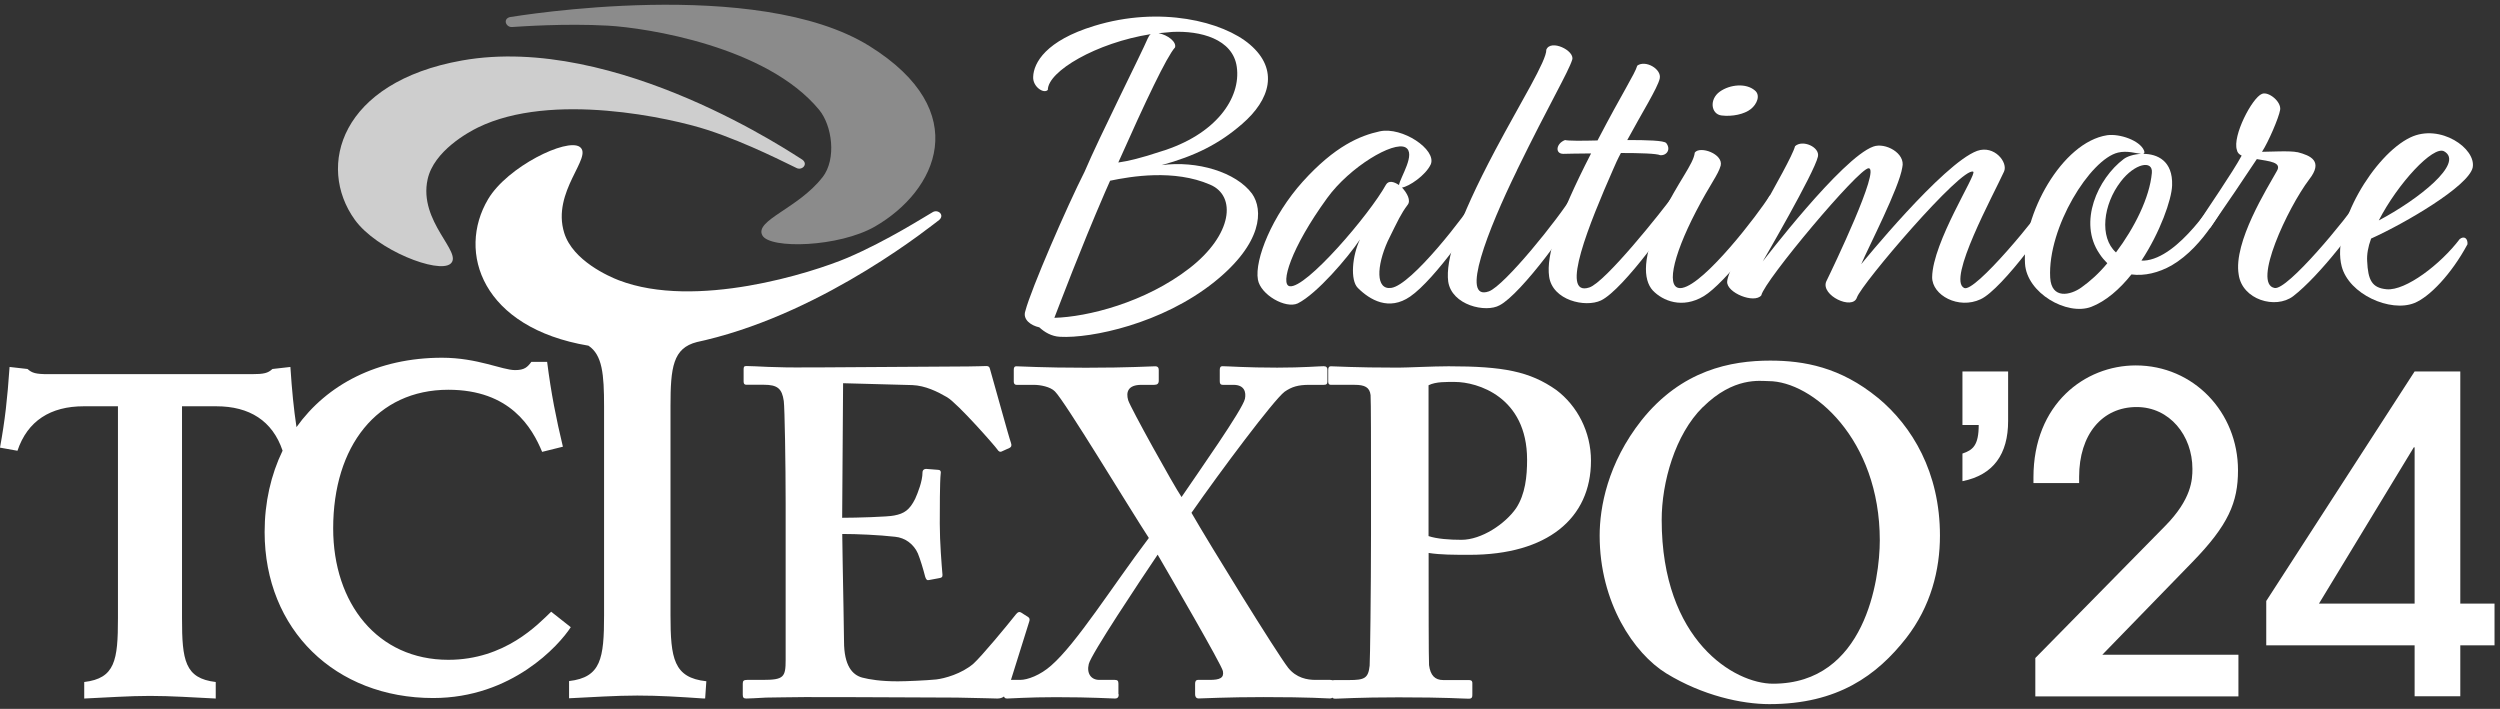 <svg width="328" height="93" viewBox="0 0 328 93" fill="none" xmlns="http://www.w3.org/2000/svg">
<rect x="0" y="0" width="328" height="93" fill="#333333" stroke="none"/>
<g clip-path="url(#clip0_6594_70070)">
<path d="M72.318 80.252C70.617 81.886 66.27 86.567 58.821 86.567C49.538 86.567 43.713 79.174 43.713 69.324C43.713 58.54 49.461 51.136 58.821 51.136C66.937 51.136 69.805 56.094 71.128 59.285L73.852 58.607C72.974 54.938 72.307 51.614 71.784 47.478H69.716C69.205 48.157 68.827 48.557 67.582 48.557C65.892 48.557 62.635 46.934 57.999 46.934C49.55 46.934 42.901 50.435 38.899 56.039C38.532 53.582 38.31 51.314 38.099 48.145L35.742 48.412C35.153 48.957 34.63 49.09 33.018 49.09H6.337C4.714 49.09 4.202 48.946 3.613 48.412L1.256 48.145C0.956 52.414 0.667 55.06 0 58.729L2.29 59.14C3.613 55.205 6.637 53.304 10.984 53.304H15.475V81.13C15.475 86.622 15.108 89.001 11.051 89.479V91.647C13.997 91.514 16.943 91.303 19.678 91.303C22.412 91.303 25.358 91.503 28.305 91.647V89.479C24.247 89.001 23.88 86.633 23.88 81.13V53.304H28.382C32.729 53.304 35.753 55.205 37.076 59.129C35.553 62.275 34.719 65.888 34.719 69.802C34.719 82.62 44.002 91.581 56.831 91.581C67.148 91.581 73.352 84.666 74.886 82.287L72.307 80.252H72.318Z" fill="white"/>
<path d="M92.672 89.379C88.381 88.923 87.969 86.388 87.969 80.696V53.325C87.969 48.178 88.292 45.677 91.438 44.876C91.627 44.832 92.561 44.62 92.561 44.62C108.592 40.796 122.644 29.256 123.211 28.867C123.989 28.2 123.044 27.389 122.333 27.856C121.421 28.367 116.407 31.591 111.205 33.814C106.524 35.804 91.26 40.64 81.188 36.772C79.909 36.282 75.162 34.203 74.028 30.568C72.327 25.132 77.875 20.563 76.063 19.273C74.373 18.072 66.58 21.863 64.045 26.121C59.887 33.114 63.3 43.02 77.208 45.354C79.031 46.577 79.254 49.09 79.254 53.325V80.696C79.254 86.399 78.864 88.867 74.662 89.356V91.613C77.719 91.469 80.777 91.257 83.612 91.257C86.446 91.257 89.126 91.424 92.205 91.635C92.316 91.635 92.416 91.635 92.516 91.635" fill="white"/>
<path d="M56.105 23.519C56.917 19.806 61.475 17.327 62.709 16.726C72.403 11.99 88.034 15.481 92.87 17.06C98.251 18.828 103.52 21.596 104.476 22.029C105.21 22.43 106.088 21.54 105.255 20.94C104.499 20.517 80.908 4.331 60.63 7.933C44.666 10.768 41.508 21.807 46.544 28.822C49.435 32.835 57.528 35.948 59.107 34.603C60.808 33.158 54.871 29.089 56.105 23.519Z" fill="white" fill-opacity="0.76"/>
<path d="M107.913 23.265C109.792 20.842 109.17 16.45 107.458 14.394C100.587 6.078 84.845 3.654 79.764 3.365C74.106 3.054 68.28 3.476 67.235 3.543C66.402 3.643 65.912 2.498 66.902 2.242C67.758 2.12 99.309 -3.172 114.095 6.056C127.847 14.638 122.9 25.033 114.806 29.713C110.081 32.437 100.999 32.704 100.02 30.881C98.964 28.913 104.734 27.345 107.902 23.265" fill="white" fill-opacity="0.43"/>
<path d="M136.342 42.943C135.263 42.709 134.129 41.92 134.53 40.786C135.263 37.951 139.977 27.112 142.3 22.521C144.224 17.985 149.794 6.923 150.583 5.044C150.694 4.822 150.805 4.588 150.983 4.477C143.835 5.611 137.476 9.358 137.476 11.792C136.964 12.359 135.486 11.392 135.552 10.091C135.608 8.224 137.253 5.322 143.557 3.399C152.239 0.731 160.466 2.832 163.979 5.834C167.837 9.124 166.647 13.093 162.956 16.273C159.888 18.941 156.72 20.475 152.406 21.665C157.053 21.042 162.167 22.576 164.268 25.411C165.747 27.512 165.691 31.881 159.332 36.984C152.462 42.487 143.157 44.41 139.076 44.188C137.943 44.133 137.031 43.566 136.353 42.943M138.332 41.698C142.645 41.587 150.249 39.708 156.086 35.172C161.7 30.803 162.267 25.7 158.754 24.221C154.04 22.176 148.371 23.143 145.647 23.71L144.969 25.244C141.567 33.126 139.243 39.374 138.332 41.698ZM146.725 21.32C147.97 21.153 149.849 20.697 152.228 19.897C159.543 17.685 162.834 12.86 162.267 8.78C161.756 5.089 157.442 4.01 153.818 4.188L152.006 4.355C153.195 4.577 154.385 5.489 154.163 6.223C153.084 7.412 150.305 13.26 146.725 21.309" fill="white"/>
<path d="M183.948 24.61C184.626 25.344 185.137 26.311 184.681 26.878C183.825 28.012 183.436 28.868 182.069 31.647C180.59 34.938 180.479 38.062 182.525 37.773C185.193 37.428 192.341 28.123 193.697 25.855C194.153 25.399 194.943 25.744 194.998 26.366C193.809 28.634 188.306 36.639 185.015 38.907C182.236 40.83 179.734 39.362 178.144 37.773C177.122 36.75 177.411 33.515 178.433 31.414C176.844 33.793 172.764 38.562 170.262 39.807C168.672 40.541 165.382 38.673 165.037 36.683C164.581 34.071 166.905 28.29 170.94 23.809C175.143 19.162 178.433 17.795 181.035 17.228C183.981 16.605 188.472 19.607 187.727 21.541C187.049 23.02 184.837 24.488 183.925 24.61M183.547 24.276C183.714 23.254 185.815 20.141 184.403 19.34C182.814 18.484 177.088 21.897 174.131 25.977C169.306 32.614 167.95 37.328 169.195 37.55C171.296 37.951 179.69 28.134 181.846 24.221C182.191 23.654 182.869 23.82 183.547 24.276Z" fill="white"/>
<path d="M199.03 22.342C195.172 30.224 191.537 39.584 195.339 38.228C197.384 37.495 204.477 28.701 206.401 25.521C207.134 24.665 207.646 25.81 207.534 26.377C206.567 29.101 199.53 38.628 196.751 40.051C194.939 41.074 190.458 40.051 190.003 36.928C189.658 34.148 191.137 29.212 196.184 19.685C199.53 13.381 202.932 7.945 202.876 6.522C203.443 5.099 206.623 6.633 206.278 7.822C205.767 9.468 203.277 13.615 199.019 22.342" fill="white"/>
<path d="M213.508 18.373C216.065 18.373 218.333 18.428 218.611 18.773C219.233 19.562 218.722 20.419 217.821 20.363C217.366 20.141 215.153 20.074 212.663 20.074C212.263 20.808 211.929 21.552 211.64 22.231C208.572 29.212 204.547 39.029 208.516 37.717C210.617 37.039 217.988 27.789 219.634 25.521C220.145 25.121 221.057 25.41 220.767 26.366C219.8 28.467 212.997 37.995 210.05 39.418C208.005 40.385 203.691 39.418 203.247 36.294C202.846 33.515 204.381 28.634 208.75 20.13C206.938 20.13 205.515 20.185 205.114 20.185C203.98 20.185 204.147 18.818 205.337 18.373C205.737 18.484 207.493 18.484 209.595 18.428C212.941 12.014 214.475 9.746 214.809 8.612C215.887 7.823 218.044 9.068 217.755 10.313C217.466 11.558 215.431 14.793 213.497 18.373" fill="white"/>
<path d="M225.757 21.719C225.413 22.965 224.401 24.098 222.522 27.734C219.343 33.859 218.498 38.173 220.71 37.773C223.712 37.206 230.693 28.067 232.172 25.688C232.961 25.232 233.417 25.91 233.417 26.366C232.227 29.657 226.269 37.206 223.545 38.851C220.71 40.552 218.153 39.474 216.852 38.117C215.552 36.694 215.429 33.637 217.986 28.356C220.199 23.765 222.189 21.553 222.355 20.018C223.033 19.107 226.102 20.185 225.757 21.719ZM225.635 12.025C226.991 11.058 229.092 10.891 230.226 11.858C231.016 12.481 230.515 13.67 229.715 14.304C228.87 14.982 227.28 15.327 225.857 15.149C224.501 14.982 224.212 13.048 225.635 12.025Z" fill="white"/>
<path d="M231.262 34.314C231.262 34.314 241.646 20.696 245.781 19.228C247.315 18.661 250.039 20.084 249.583 21.952C249.183 24.62 245.159 32.391 244.192 34.659C244.192 34.659 254.92 21.441 259.4 19.795C261.668 18.995 263.491 21.329 262.924 22.519C261.557 25.532 255.431 36.705 257.699 37.783C259.066 38.461 267.46 28.311 269.161 25.532C269.839 24.798 270.584 25.821 270.295 26.388C269.617 28.433 262.691 37.961 259.856 39.262C256.965 40.618 253.497 38.75 253.497 36.371C253.552 31.78 259.4 22.808 258.889 22.53C257.41 21.796 244.192 37.283 243.625 39.039C243.058 40.74 238.855 38.75 239.6 36.938C240.512 35.07 246.749 22.074 245.159 22.074C243.858 22.074 231.485 36.827 231.084 38.75C230.173 39.884 226.493 38.406 226.604 36.938C226.715 34.615 234.886 21.563 235.509 19.184C236.476 18.272 238.8 19.295 238.511 20.551C238.055 22.652 231.251 34.337 231.251 34.337" fill="white"/>
<path d="M281.179 20.186C283.047 20.186 285.092 21.097 284.981 24.321C284.926 26.189 283.392 30.502 280.957 34.193H281.301C285.893 33.904 290.718 25.967 291.34 25.122C291.796 24.388 292.641 24.721 292.419 25.855C291.852 26.767 289.295 32.27 284.926 34.816C283.225 35.783 281.346 36.239 279.645 36.005C278.111 37.929 276.299 39.519 274.364 40.263C271.185 41.453 265.915 38.451 265.682 34.594C265.282 28.235 270.507 18.651 276.465 17.74C278.111 17.517 280.723 18.418 281.29 19.73C281.402 20.019 281.346 20.13 281.179 20.186ZM280.901 20.186C280.279 20.13 279.089 19.73 277.889 20.019C274.253 20.875 268.639 29.835 268.984 36.417C269.15 39.307 271.652 38.74 273.075 37.718C274.209 36.917 275.398 35.85 276.477 34.538C276.132 34.193 275.743 33.749 275.454 33.293C272.619 29.157 275.231 23.421 278.633 20.864C279.089 20.519 279.934 20.241 280.901 20.186ZM277.611 33.126C280.045 29.891 282.035 25.922 282.324 22.687C282.491 20.93 280.056 21.442 278.244 23.821C275.921 26.834 275.409 31.136 277.622 33.126" fill="white"/>
<path d="M301.433 19.962C303.189 20.418 304.835 21.151 302.967 23.541C300.132 27.288 295.474 37.271 298.431 37.783C300.076 38.127 307.792 28.822 309.715 25.865C310.115 25.52 311.127 25.465 311.016 26.376C309.771 29.211 304.268 36.248 300.866 38.861C298.542 40.618 294.173 39.317 293.717 36.026C292.984 31.768 297.519 24.62 298.709 22.463C299.443 21.274 297.742 21.162 296.096 20.873C294.673 23.03 292.072 26.888 290.026 29.834C289.348 30.456 288.214 29.89 288.492 29.156C289.571 27.455 292.917 22.63 294.106 20.418C293.762 20.251 293.539 20.017 293.484 19.684C292.861 17.872 295.474 12.813 296.775 12.313C297.631 11.968 299.332 13.336 299.154 14.414C298.987 15.437 297.62 18.617 296.775 19.917C297.686 19.917 300.521 19.75 301.422 19.973" fill="white"/>
<path d="M311.084 31.314C310.684 32.392 310.517 33.415 310.572 34.26C310.684 36.75 311.195 37.773 313.129 37.951C315.631 38.173 320.222 34.66 322.712 31.369C323.279 30.913 323.791 31.258 323.735 32.047C321.634 35.961 318.744 38.973 316.754 39.763C313.63 41.008 308.182 38.629 307.226 34.938C305.859 29.657 311.484 20.296 316.242 18.029C320.156 16.161 324.925 19.507 324.413 21.997C323.846 24.432 315.62 29.257 311.084 31.302M312.096 28.923C317.254 26.2 323.38 21.375 320.667 19.852C319.244 19.062 314.597 24.054 312.096 28.923Z" fill="white"/>
<path d="M110.558 73.759C110.614 77.061 110.736 83.042 110.736 84.142C110.736 87.322 111.815 88.545 113.127 88.901C114.083 89.145 115.517 89.39 117.796 89.39C118.874 89.39 121.631 89.267 122.821 89.145C123.899 89.023 126.167 88.412 127.723 87.066C128.802 86.088 132.148 82.052 133.293 80.596C133.538 80.296 133.716 80.229 133.949 80.352L134.905 80.963C135.083 81.085 135.139 81.274 135.028 81.574L132.159 90.735C131.981 91.28 131.559 91.647 130.847 91.647C130.547 91.647 129.235 91.591 125.522 91.524C121.754 91.524 115.583 91.458 105.589 91.458C103.377 91.458 101.754 91.524 100.497 91.524C99.297 91.58 98.463 91.647 97.929 91.647C97.573 91.647 97.451 91.524 97.451 91.157V89.69C97.451 89.323 97.573 89.201 98.052 89.201H100.086C102.843 89.201 103.077 88.834 103.077 86.577V66.055C103.077 61.052 102.954 53.47 102.832 52.614C102.598 50.968 101.998 50.479 100.197 50.479H97.918C97.674 50.479 97.562 50.357 97.562 50.046V48.456C97.562 48.145 97.618 48.023 97.918 48.023C99.23 48.023 101.387 48.267 106.301 48.2H107.979C110.614 48.2 124.377 48.078 127.012 48.078C127.968 48.078 129.102 48.023 129.402 48.023C129.702 48.023 129.825 48.145 129.88 48.389C130.125 49.179 132.393 57.483 132.637 58.095C132.76 58.462 132.693 58.639 132.459 58.762L131.381 59.251C131.203 59.318 131.025 59.251 130.836 58.951C130.603 58.584 125.689 52.97 124.255 52.114C122.999 51.38 121.387 50.59 119.708 50.524L110.614 50.279L110.492 67.933C112.282 67.933 116.595 67.811 117.318 67.633C118.63 67.389 119.352 66.9 120.075 65.432C120.431 64.643 121.031 63.109 121.031 62.008C121.031 61.641 121.275 61.519 121.509 61.519L123.065 61.641C123.299 61.641 123.488 61.763 123.421 62.13C123.299 63.109 123.299 67.144 123.299 68.723C123.299 71.169 123.543 74.093 123.655 75.438C123.655 75.738 123.532 75.805 123.177 75.86L121.865 76.105C121.631 76.16 121.509 76.049 121.387 75.682C121.142 74.704 120.731 73.359 120.431 72.625C119.897 71.402 118.752 70.546 117.44 70.424C115.283 70.179 112.415 70.057 110.503 70.057L110.558 73.726V73.759Z" fill="white"/>
<path d="M146.781 91.103C146.781 91.47 146.604 91.648 146.303 91.648C145.703 91.648 143.313 91.47 138.521 91.47C134.93 91.47 132.596 91.648 132.118 91.648C131.818 91.648 131.695 91.47 131.695 91.159V89.691C131.695 89.391 131.818 89.202 132.173 89.202H133.852C134.808 89.202 136.487 88.591 137.921 87.312C141.278 84.377 145.937 76.929 150.728 70.581C148.093 66.545 139.711 52.626 138.399 51.348C137.799 50.736 136.487 50.492 135.642 50.492H133.363C133.118 50.492 133.007 50.314 133.007 50.069V48.546C133.007 48.246 133.063 48.057 133.363 48.057C133.963 48.057 136.72 48.246 142.457 48.246C148.193 48.246 150.95 48.057 151.551 48.057C151.907 48.057 152.029 48.246 152.029 48.546V49.947C152.029 50.314 151.851 50.492 151.428 50.492H149.75C147.96 50.492 147.715 51.47 148.015 52.504C148.316 53.482 153.941 63.621 155.019 65.211C157.176 62.031 163.035 53.727 163.335 52.326C163.513 51.47 163.279 50.492 161.834 50.492H160.456C160.1 50.492 160.033 50.314 160.033 50.002V48.535C160.033 48.168 160.156 48.046 160.389 48.046C161.112 48.046 163.502 48.235 167.571 48.235C170.928 48.235 173.074 48.046 173.674 48.046C174.03 48.046 174.152 48.235 174.152 48.48V50.069C174.152 50.369 174.03 50.492 173.674 50.492H171.762C170.328 50.492 169.483 50.736 168.527 51.403C167.093 52.504 160.144 61.787 156.32 67.279C158.71 71.437 167.448 85.6 169.005 87.612C170.083 88.957 171.517 89.202 172.596 89.202H174.508C174.864 89.202 174.986 89.324 174.986 89.624V91.092C174.986 91.392 174.864 91.637 174.452 91.637C173.974 91.637 171.995 91.459 165.77 91.459C160.978 91.459 157.754 91.637 157.276 91.637C156.92 91.637 156.798 91.392 156.798 91.092V89.691C156.798 89.391 156.92 89.202 157.154 89.202H158.71C160.022 89.202 160.622 88.957 160.445 88.046C160.267 87.19 153.441 75.461 151.884 72.771C149.494 76.317 143.146 85.845 142.846 87.123C142.546 88.346 143.146 89.202 144.224 89.202H146.259C146.615 89.202 146.737 89.324 146.737 89.691V91.092L146.781 91.103Z" fill="white"/>
<path d="M179.876 63.008C179.876 58.973 179.876 52.503 179.82 51.836C179.698 50.802 179.042 50.49 177.73 50.49H174.617C174.373 50.49 174.262 50.368 174.262 50.068V48.545C174.262 48.178 174.384 48.056 174.617 48.056C175.34 48.056 177.486 48.233 183.478 48.233C184.556 48.233 188.025 48.056 190.059 48.056C197.241 48.056 200.71 48.723 204.189 51.169C206.946 53.247 208.736 56.66 208.736 60.451C208.736 68.022 202.989 72.792 192.816 72.792C190.782 72.792 188.981 72.792 187.436 72.547V75.237C187.436 78.172 187.436 86.477 187.491 87.266C187.669 88.612 188.269 89.223 189.348 89.223H192.694C193.172 89.223 193.172 89.468 193.172 89.656V91.057C193.172 91.424 193.172 91.669 192.694 91.669C191.86 91.669 189.937 91.491 183.478 91.491C178.208 91.491 175.818 91.669 175.218 91.669C174.74 91.669 174.74 91.424 174.74 91.235V89.712C174.74 89.345 174.74 89.223 175.096 89.223H177.008C179.042 89.223 179.52 88.978 179.698 87.333C179.754 86.722 179.876 77.194 179.876 70.112V63.031V63.008ZM187.425 70.335C188.503 70.701 190.182 70.824 191.738 70.824C194.373 70.824 197.486 68.745 198.92 66.666C200.12 64.832 200.354 62.508 200.354 60.318C200.354 52.013 193.773 50.112 190.893 50.112C189.815 50.112 188.381 50.057 187.425 50.546V70.335Z" fill="white"/>
<path d="M246.384 52.192C250.875 55.916 254.522 61.964 254.522 70.269C254.522 74.793 253.321 79.552 250.097 83.71C246.262 88.601 241.115 92.381 232.143 92.381C228.552 92.381 223.405 91.28 218.613 88.345C214.366 85.722 209.875 79.062 209.875 70.269C209.875 66.6 210.898 60.797 215.378 55.127C220.648 48.534 227.107 47.312 232.254 47.312C236.679 47.312 241.47 48.168 246.373 52.192M223.405 53.415C219.758 57.017 218.013 63.309 218.013 68.201C218.013 84.076 227.585 89.702 232.621 89.702C244.717 89.702 246.629 76.016 246.629 70.891C246.629 57.573 237.768 50.002 232.021 50.002C230.942 50.002 227.474 49.391 223.405 53.426" fill="white"/>
<path d="M257.473 59.506C258.851 59.05 259.607 58.416 259.607 55.76H257.473V48.733H263.465V55.237C263.465 59.55 261.564 62.319 257.473 63.13V59.506Z" fill="white"/>
<path d="M267.034 91.346V86.332L284.076 69C287.534 65.487 287.645 62.953 287.645 61.519C287.645 57.138 284.655 53.403 280.33 53.403C275.783 53.403 272.781 57.027 272.781 62.563V63.375H266.789V62.63C266.789 53.014 273.526 47.944 280.208 47.944C287.812 47.944 293.626 54.103 293.626 61.708C293.626 65.91 292.359 68.9 287.634 73.748L275.827 85.899H293.682V91.368H267.023L267.034 91.346Z" fill="white"/>
<path d="M316.798 91.346V84.664H297.332V78.85L316.798 48.733H322.791V79.195H327.282V84.664H322.791V91.346H316.798ZM316.798 58.694H316.687L304.247 79.195H316.798V58.694Z" fill="white"/>
</g>
<defs>
<clipPath id="clip0_6594_70070">
<rect width="327.281" height="91.762" fill="white" transform="translate(0 0.619)"/>
</clipPath>
</defs>
</svg>
